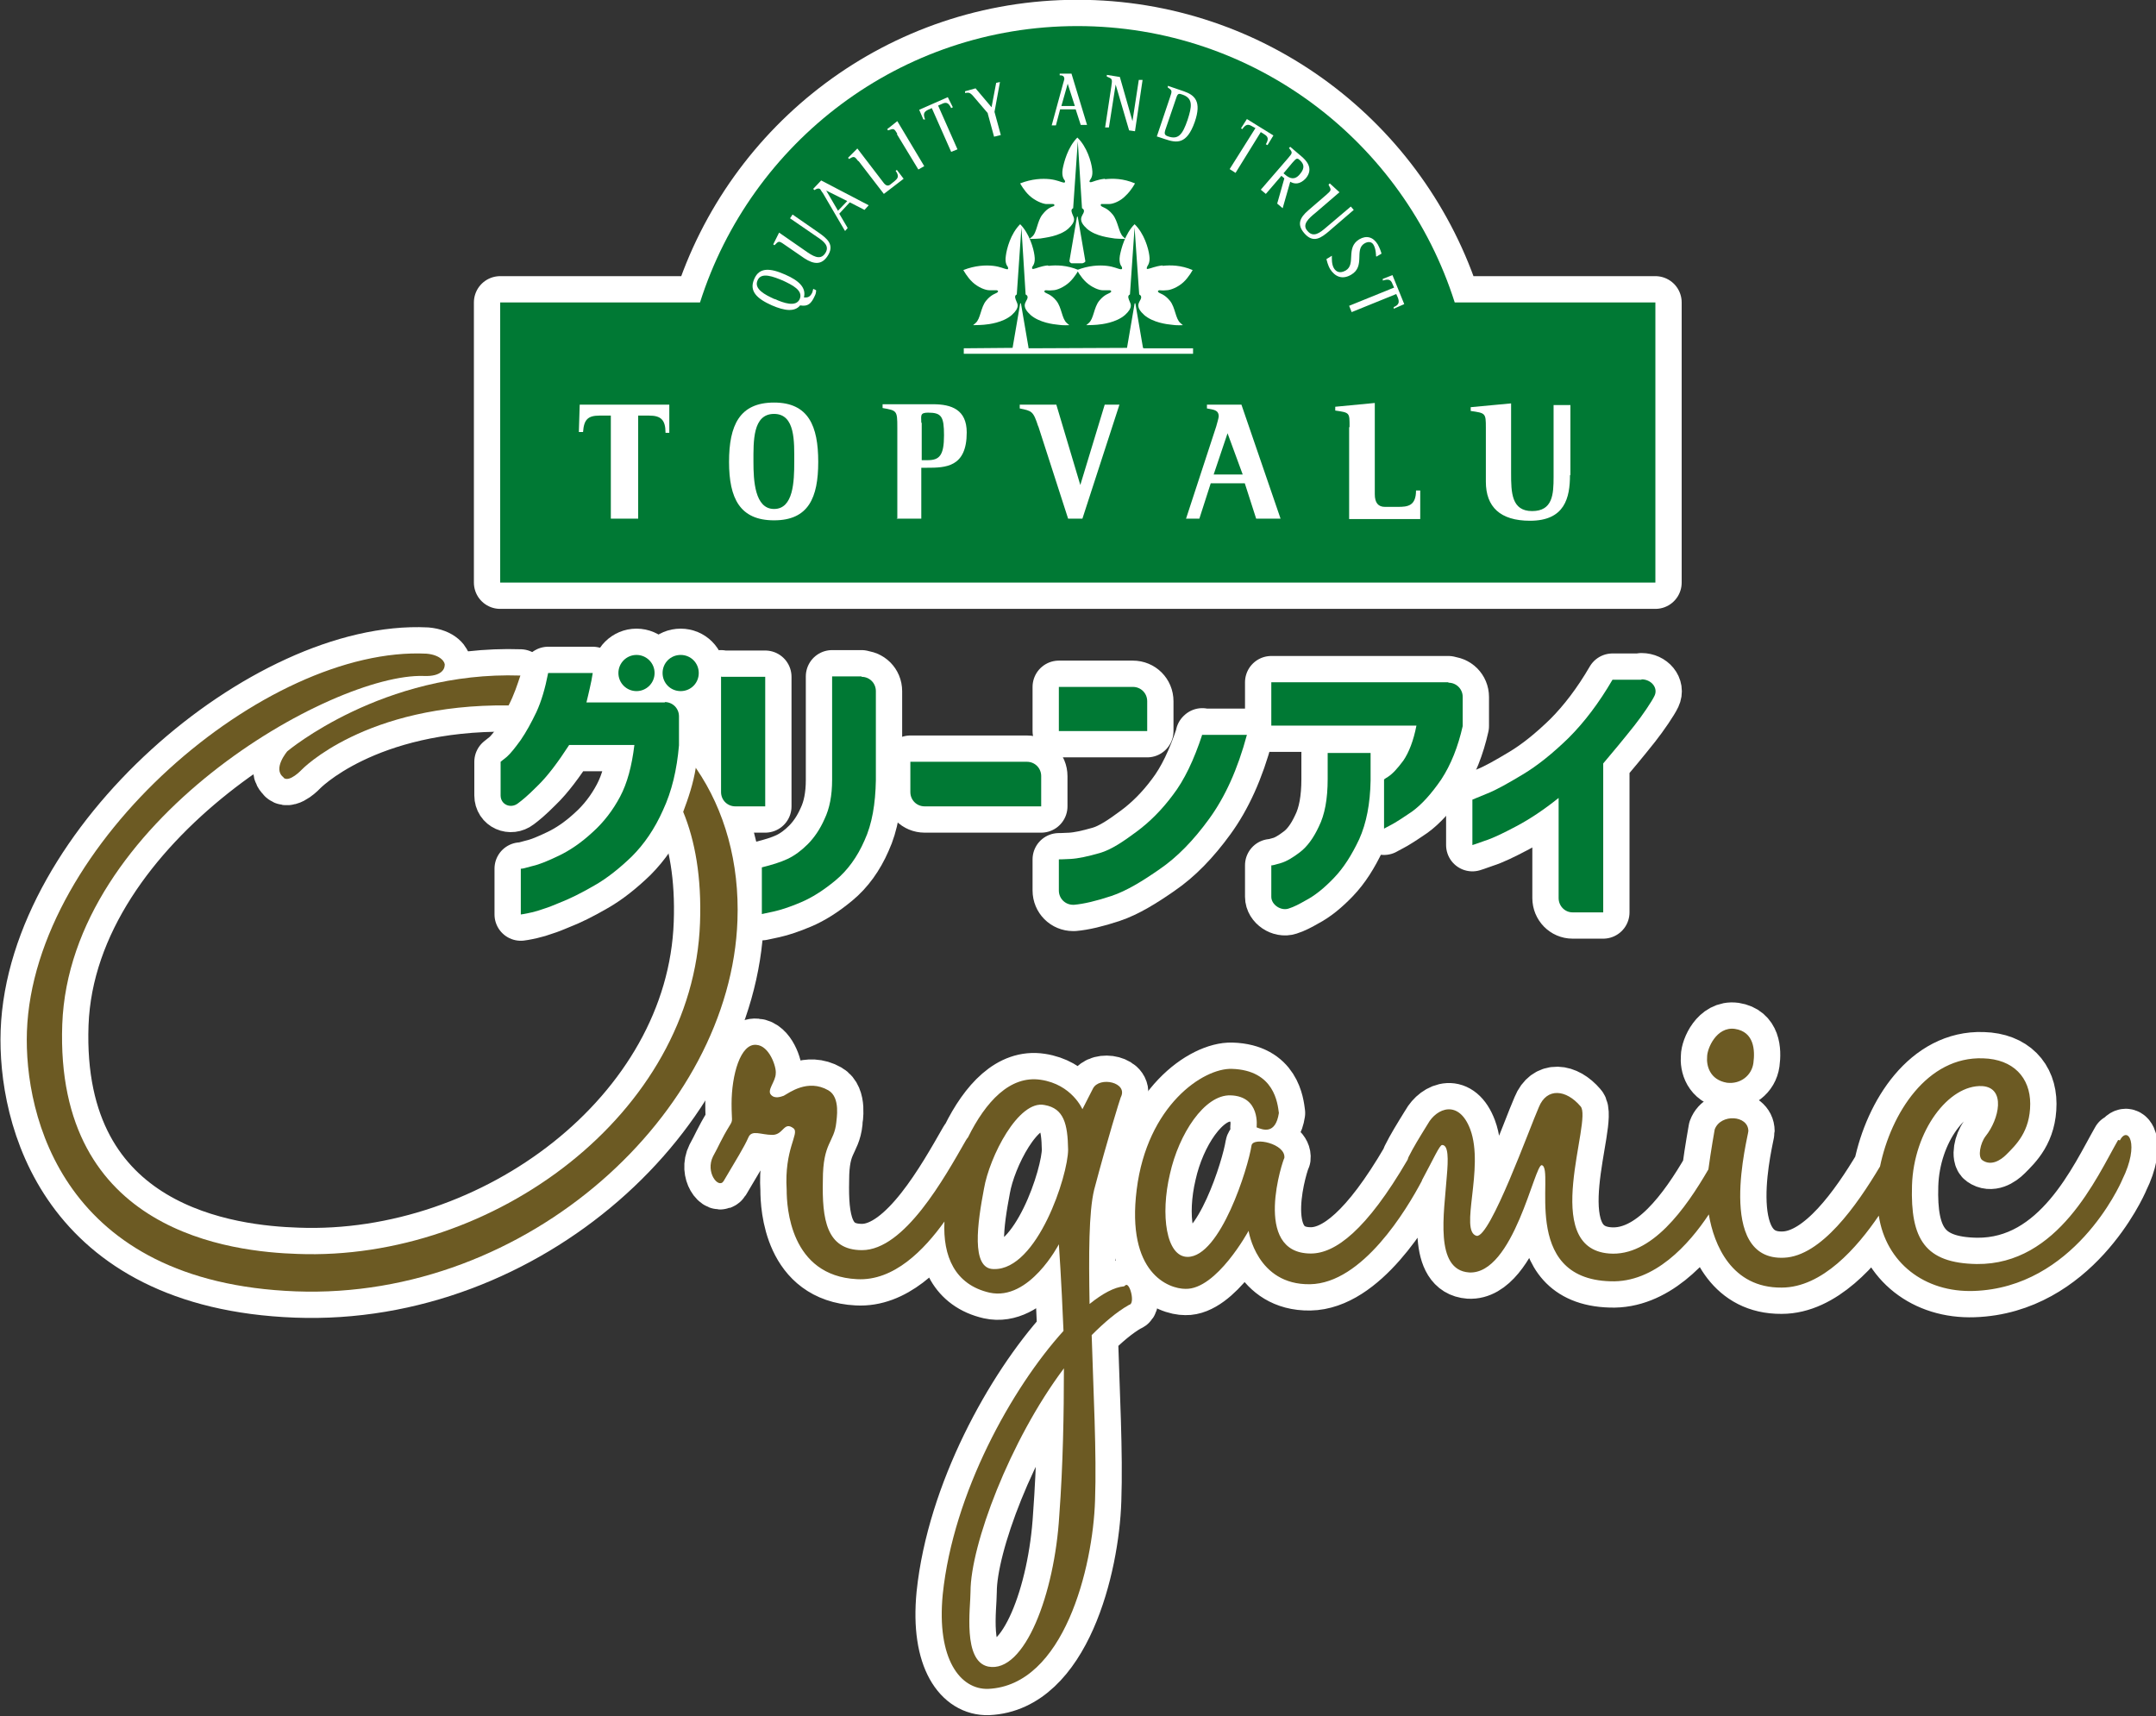 <?xml version="1.0" encoding="UTF-8"?>
<svg id="Layer_2" data-name="Layer 2" xmlns="http://www.w3.org/2000/svg" viewBox="0 0 51.25 40.8">
  <rect x="0" y="0" width="51.25" height="40.8" fill="#333333" stroke="none"/>
  <defs>
    <style>
      .cls-1 {
        fill: #6c5a23;
      }

      .cls-1, .cls-2, .cls-3 {
        stroke-width: 0px;
      }

      .cls-2 {
        fill: #007934;
      }

      .cls-4 {
        fill: none;
        stroke: #fff;
        stroke-linejoin: round;
        stroke-width: 1.25px;
      }

      .cls-3 {
        fill: #fff;
      }
    </style>
  </defs>
  <g id="_20_文字" data-name="20 文字">
    <g>
      <g>
        <g>
          <g>
            <path class="cls-4" d="M6.74,18.49c.14.12.43-.19.43-.19,0,0,1.5-1.57,4.92-1.53.13-.25.21-.5.28-.71-3.27-.11-5.54,1.8-5.54,1.8,0,0-.36.42-.09.62Z"/>
            <path class="cls-4" d="M16.54,18.25c-.06.38-.18.73-.3,1.05.28.68.44,1.55.4,2.64-.16,4.53-4.91,8.05-9.57,7.87-1.52-.05-5.77-.49-5.59-5.46.18-4.84,6.43-8.35,8.59-8.28.45.02.5-.19.5-.25.02-.07-.09-.25-.43-.28-3.82-.19-9.34,4.51-9.5,8.98-.07,2.01.86,5.97,6.39,6.18,5.52.21,10.34-4.26,10.5-8.82.05-1.36-.3-2.62-.98-3.61Z"/>
          </g>
          <g>
            <path class="cls-4" d="M26.72,30.58c-.23.02-.51.17-.82.42-.02-1.17-.02-2.19.11-2.72.32-1.21.61-2.14.63-2.19.19-.36-.51-.51-.66-.21l-.25.49s-.25-.59-.99-.7c-.73-.11-1.31.52-1.73,1.37-.02.02-.03.04-.05.07-.51.89-1.46,2.61-2.47,2.61-.85,0-.95-.74-.93-1.66,0-.91.27-.89.32-1.38,0-.06.11-.59-.19-.76-.49-.28-.93.06-1.06.13-.06.02-.21.08-.3-.02-.11-.11.11-.32.11-.51.02-.15-.15-.66-.46-.68-.38-.04-.59.72-.59,1.4,0,.42.04.38-.04.51-.21.34-.27.51-.4.74-.19.38.13.78.25.59.3-.51.49-.81.59-1.04.08-.19.3-.06.57-.06s.27-.34.51-.15c.13.13-.23.49-.17,1.46,0,.4.08,2.04,1.67,2.12.88.05,1.6-.7,2.08-1.37-.04.83.25,1.5,1.07,1.69.95.21,1.65-1.15,1.65-1.15,0,0,.06.83.11,2.06-1.23,1.36-2.62,3.86-2.87,6.26-.15,1.55.42,2.27,1.08,2.25,1.8-.08,2.49-2.89,2.54-4.48.04-1.12-.04-2.59-.08-3.93.3-.3.59-.55.89-.72.15-.02.02-.53-.08-.47ZM25.18,36.03c-.11,1.85-.82,3.76-1.69,3.59-.61-.13-.42-1.4-.42-1.78,0-1.1.93-3.59,2.22-5.31,0,1.06-.02,2.29-.11,3.5ZM23.62,30.17c-.55,0-.38-1.12-.23-1.91.13-.76.82-2.12,1.44-1.99.46.08.55.45.56,1.06,0,.61-.73,2.86-1.76,2.84Z"/>
            <path class="cls-4" d="M41.05,25.74c.32.04.59-.17.63-.47.04-.3.02-.74-.44-.81-.44-.06-.66.47-.66.66-.02.21.06.55.47.62Z"/>
            <path class="cls-4" d="M50.35,27.1c-.51.89-1.42,2.97-3.36,2.95-1.23-.02-1.58-.59-1.54-1.87.04-1.29.87-2.4,1.67-2.36.57.04.4.79.08,1.19-.13.17-.19.49-.08.57.21.15.44,0,.57-.13.23-.23.57-.55.57-1.21,0-.62-.4-1.06-1.12-1.08-1.33-.05-2.19,1.31-2.45,2.57-.56.94-1.4,2.13-2.28,2.17-1.65.08-.85-2.91-.85-3.01,0-.38-.66-.42-.8-.04,0,0-.09.5-.15.95-.54.93-1.35,2.08-2.36,2-1.67-.13-.38-3.18-.68-3.5-.34-.4-.8-.45-.99.02-.21.47-1.16,3.12-1.48,3.06-.42-.11.19-1.61-.15-2.53-.27-.72-.8-.51-1.01-.13-.21.34-.34.55-.46.79-.01.02-.01.04-.02.06-.98,1.68-1.72,2.23-2.3,2.23-1.42,0-.65-2.27-.63-2.27.04-.34-.74-.51-.78-.3-.08.53-.74,2.65-1.52,2.65-.51,0-.65-1-.42-1.97.21-.95.82-1.89,1.44-1.87.72.02.62.76.62.76.15.06.45.18.53-.34-.03-.22-.1-1.02-1.12-1.05-.68-.02-2.01.87-2.26,2.87-.25,1.99.76,2.36,1.16,2.36.74.02,1.5-1.38,1.5-1.38,0,0,.19,1.29,1.46,1.27,1.25-.02,2.3-1.78,2.66-2.46,0,0,0,0,0-.01.27-.5.42-.84.48-.84.15,0,.15.32.11.76-.06.85-.3,2.21.53,2.27,1.06.06,1.56-2.59,1.73-2.55.32.08-.55,2.7,1.63,2.76,1.05.04,1.87-.88,2.34-1.59.12.72.54,1.75,1.73,1.74.97,0,1.8-.96,2.31-1.71.17,1.12,1.09,1.83,2.26,1.79,2.37-.08,3.47-2.5,3.53-2.65.42-.85.13-1.29-.06-.93Z"/>
          </g>
        </g>
        <g>
          <g>
            <path class="cls-4" d="M20.48,16.08h-.7v2.46c0,.37-.06.68-.18.93-.11.25-.25.45-.4.6-.15.15-.31.27-.48.35-.17.08-.37.14-.61.2v1.11s.1-.02.28-.06c.18-.04.39-.11.65-.22.26-.11.53-.28.82-.52.29-.24.52-.56.69-.95.18-.39.26-.87.27-1.43v-2.12c0-.19-.15-.34-.34-.34Z"/>
            <path class="cls-4" d="M34.43,16.22h-4.21v1.03h3.45c-.07.36-.18.64-.31.83-.14.19-.26.32-.37.39-.04.02-.06.04-.09.06v1.17s.07-.04.13-.07c.14-.07.32-.19.54-.34.22-.16.45-.41.69-.76.23-.35.4-.78.51-1.27v-.69c0-.19-.15-.34-.34-.34Z"/>
            <g>
              <circle class="cls-4" cx="15.13" cy="16" r=".43"/>
              <path class="cls-4" d="M16.18,15.57c-.24,0-.43.19-.43.43s.19.43.43.43.43-.19.43-.43-.19-.43-.43-.43Z"/>
              <path class="cls-4" d="M15.81,16.7h-1.87c.03-.11.05-.22.08-.34.03-.12.05-.24.07-.36h-1.06c-.07.36-.16.67-.28.93-.12.25-.24.47-.37.66-.13.18-.24.32-.33.4-.1.08-.15.12-.15.12v.8c0,.22.24.32.41.19.12-.09.23-.18.46-.41.25-.24.5-.58.76-.98h1.55c-.06.5-.17.91-.34,1.23-.17.32-.39.61-.66.85-.27.25-.54.43-.79.55-.25.12-.46.21-.64.25-.17.05-.26.07-.27.06v1.09s.09-.01.26-.05c.09-.02.19-.05.3-.09.1-.03.22-.08.34-.13.26-.1.54-.24.85-.42.3-.17.6-.41.89-.69.29-.29.54-.65.74-1.1.21-.45.33-.96.38-1.54v-.69c0-.19-.15-.34-.34-.34Z"/>
            </g>
            <path class="cls-4" d="M17.14,16.08v2.75c0,.19.15.34.34.34h.71v-3.08h-1.04Z"/>
            <path class="cls-4" d="M24.41,18.11h-2.77v.72c0,.19.15.34.34.34h2.77v-.72c0-.19-.15-.34-.34-.34Z"/>
            <g>
              <path class="cls-4" d="M28.58,17.46c-.2.61-.43,1.09-.7,1.44-.26.35-.55.64-.86.87-.31.23-.6.43-.88.51-.28.08-.51.13-.69.14-.18.01-.27.01-.28.01v.74c0,.19.15.34.34.34,0,0,.01,0,.02,0,.23-.02.53-.09.89-.21.36-.12.75-.36,1.15-.64.41-.28.8-.68,1.17-1.19.38-.52.68-1.18.9-2h-1.07Z"/>
              <path class="cls-4" d="M27.27,16.67c0-.19-.15-.34-.34-.34h-1.76v1.05h2.1v-.71Z"/>
            </g>
            <path class="cls-4" d="M31.56,17.9v.62c0,.48-.07.85-.21,1.13-.13.28-.28.48-.45.61-.17.13-.32.22-.46.26-.14.04-.21.06-.22.05v.75c0,.19.23.34.41.28.13-.04.26-.11.4-.19.23-.12.45-.3.68-.54.23-.24.42-.54.6-.92.17-.38.26-.84.27-1.39v-.66h-1.02Z"/>
            <path class="cls-4" d="M39.02,16.16h-.69c-.32.55-.67,1.01-1.04,1.38-.38.37-.74.66-1.09.87-.35.21-.63.37-.86.46-.22.09-.34.14-.34.14v1.08s.1-.03.29-.1c.19-.06.44-.18.76-.35.32-.17.65-.39,1-.67v2.38c0,.19.15.34.33.34h.73v-3.54c.22-.26.47-.56.74-.9.19-.24.42-.58.48-.71.09-.19-.08-.39-.31-.39Z"/>
          </g>
          <g>
            <path class="cls-4" d="M34.58,7.19c-1.21-3.81-4.76-6.57-8.97-6.57s-7.76,2.76-8.97,6.57h-4.75v6.66h27.46v-6.66h-4.78Z"/>
            <path class="cls-4" d="M14.5,9.88h-.25c-.28,0-.37.1-.39.39h-.1l.02-.65h2.13v.67s-.09,0-.09,0c0-.31-.11-.41-.39-.41h-.26v2.45h-.65v-2.45Z"/>
            <path class="cls-4" d="M17.91,10.98c0-.49-.02-1.14.49-1.14s.48.67.48,1.14-.02,1.12-.48,1.12-.49-.68-.49-1.12M18.4,12.37c.82,0,1.05-.54,1.05-1.39s-.23-1.41-1.05-1.41-1.07.54-1.07,1.41.26,1.39,1.07,1.39"/>
            <path class="cls-4" d="M21.9,10.05c0-.16-.04-.24.16-.24.32,0,.38.09.38.54,0,.48-.11.59-.39.59h-.14v-.89ZM21.31,12.33h.59v-1.21h.13c.45,0,.95-.01.95-.84,0-.54-.36-.67-.8-.67h-1.2v.09c.34.06.35.06.35.46v2.16Z"/>
            <path class="cls-4" d="M24.68,10.14c-.12-.37-.15-.37-.44-.43v-.09h.87l.57,1.91h0l.58-1.91h.35l-.88,2.71h-.34l-.71-2.2Z"/>
            <path class="cls-4" d="M29.18,10.3l.36.98h-.69l.33-.98ZM28.19,12.33h.32l.27-.84h.81l.27.84h.58l-.93-2.71h-.82v.09c.15.03.28.03.28.19,0,.03-.04.17-.06.24l-.72,2.2Z"/>
            <path class="cls-4" d="M32.08,10.15c0-.34.01-.34-.34-.39v-.09l.94-.09v2.17q0,.3.24.3h.31c.23,0,.43-.02.43-.39h.1v.68h-1.69v-2.18Z"/>
            <path class="cls-4" d="M37.32,11.29c0,.54-.12,1.09-.95,1.09-.71,0-1.05-.33-1.05-.93v-1.29c0-.34-.01-.34-.36-.39v-.09l.96-.09v1.66c0,.46.01.9.5.9s.51-.4.51-.81v-1.71h.4v1.67Z"/>
            <path class="cls-4" d="M27.17,8.27l-.18-1.05s-.01-.03-.02,0l-.18,1.05h0s-2.34.01-2.34.01c0,0,0,0,0-.01l-.18-1.05s-.01-.03-.02,0l-.18,1.05h0s-1.16.01-1.16.01v.13h5.45v-.13h-1.17Z"/>
            <path class="cls-4" d="M26.26,4.25c-.18.02-.27.07-.32.08-.06.01-.04-.03-.03-.05.01-.02.08-.08.05-.27-.02-.16-.12-.52-.35-.74h0s0,0,0,0c0,0,0,0,0,0h0c-.23.23-.32.59-.35.75-.03.19.04.25.05.27.01.01.02.06-.03.05-.06-.01-.15-.06-.32-.08-.18-.02-.43-.01-.71.1,0,0,.09.17.22.29.13.12.3.19.39.2.1,0,.15,0,.17,0,.03,0,.05.03.02.05-.04.02-.14.03-.27.2-.13.16-.13.44-.25.53-.03.03-.06.05-.06.05,0,0,.15,0,.26-.01.11-.02.45-.05.66-.23.21-.19.13-.27.11-.33-.02-.05-.06-.13.01-.16l.11-1.59.1,1.59c.08.04.04.11.01.16-.02.05-.1.14.11.33.21.18.54.21.66.23.11.01.26.01.26.01,0,0-.03-.02-.06-.05-.11-.1-.12-.37-.25-.53-.13-.16-.24-.17-.27-.2-.03-.02-.01-.06.02-.05.02,0,.08,0,.17,0,.09,0,.27-.07.39-.2.13-.12.22-.29.22-.29-.28-.12-.53-.12-.71-.1"/>
            <path class="cls-4" d="M25.6,5.16l-.18,1.05s.02.05.06.05h.25s.07-.02.07-.05l-.18-1.05s-.01-.03-.02,0"/>
            <path class="cls-4" d="M24.9,6.31c-.17.02-.26.07-.32.08-.06.02-.05-.03-.04-.05.01-.02.08-.08.05-.27-.02-.16-.12-.52-.34-.74h0s0,0,0,0c0,0,0,0,0,0h0c-.23.23-.32.59-.34.75-.03.19.04.25.05.27,0,.02.02.06-.03.05-.06-.01-.15-.06-.32-.08-.18-.02-.43-.01-.71.1,0,0,.09.17.22.29.13.12.3.19.4.19.09,0,.15,0,.17,0,.03,0,.05.03.02.05-.03.03-.14.04-.27.2-.13.16-.13.43-.25.53-.03.03-.06.05-.06.05,0,0,.15,0,.26-.01.12-.01.45-.05.66-.23.21-.19.13-.27.11-.33-.02-.05-.06-.13.01-.16l.11-1.59.1,1.59c.08.04.04.11.01.16-.02.05-.1.14.11.33.21.18.54.22.65.23.11.02.27.01.27.01,0,0-.03-.02-.06-.05-.12-.1-.12-.37-.25-.53-.13-.16-.24-.17-.27-.2-.03-.02-.01-.05.02-.05.02,0,.08.01.17,0,.09,0,.26-.07.39-.19.13-.12.22-.29.22-.29-.28-.12-.54-.12-.71-.1"/>
            <path class="cls-4" d="M27.63,6.31c-.17.02-.27.07-.33.08-.06.02-.04-.03-.03-.05,0-.02.08-.08.05-.27-.02-.16-.12-.52-.35-.74h0s0,0,0,0c0,0,0,0,0,0h0c-.23.23-.32.59-.35.75-.03.19.04.25.05.27,0,.02.02.06-.04.05-.06-.01-.15-.06-.32-.08-.18-.02-.43-.01-.71.1,0,0,.09.17.22.29.13.12.3.19.39.19.09,0,.15,0,.17,0,.03,0,.05.03.02.05-.03.03-.14.04-.27.2-.13.16-.13.43-.25.53-.03.03-.06.05-.06.05,0,0,.15,0,.26-.01.12-.01.45-.05.66-.23.21-.19.13-.27.11-.33-.02-.05-.06-.13.01-.16l.11-1.59.11,1.59c.08.04.04.11.01.16-.02.05-.1.14.11.33.21.18.54.22.65.23.11.02.27.01.27.01,0,0-.03-.02-.06-.05-.12-.1-.12-.37-.25-.53-.13-.16-.24-.17-.27-.2-.03-.02-.01-.05.02-.05.02,0,.08.01.17,0,.09,0,.27-.07.4-.19.13-.12.22-.29.22-.29-.28-.12-.53-.12-.71-.1"/>
            <path class="cls-4" d="M18.41,7.11c-.22-.1-.5-.24-.4-.45.09-.2.38-.08.6.01.21.1.49.23.4.44-.09.2-.39.09-.59,0M19.33,6.87s-.01.05-.02.08c-.05.11-.11.13-.2.12.06-.23-.12-.4-.44-.54-.36-.16-.62-.18-.74.1-.13.29.06.47.42.63.3.13.54.16.67,0,.18.03.26-.03.35-.23.02-.04.03-.08.03-.13l-.06-.03Z"/>
            <path class="cls-4" d="M19.46,5.53c.2.14.39.29.21.56-.14.21-.32.2-.55.05l-.48-.33c-.13-.09-.13-.08-.23.02l-.03-.02.14-.28.62.43c.17.12.35.24.47.07.13-.18-.04-.3-.19-.4l-.64-.44.06-.09.62.43Z"/>
            <path class="cls-4" d="M19.64,4.53l.5.25-.22.23-.28-.48ZM20.09,5.49l.06-.07-.2-.34.25-.27.35.18.1-.11-1.13-.59-.19.2.03.03s.09-.07.14-.02c0,0,.04.07.06.09l.52.89Z"/>
            <path class="cls-4" d="M20.4,3.83c-.09-.12-.1-.12-.22-.05l-.02-.03.22-.22.62.81q.08.11.16.05l.1-.08c.07-.06.13-.11.03-.25l.03-.02.16.21-.47.36-.6-.78Z"/>
            <path class="cls-4" d="M21.33,3.18c-.08-.13-.08-.13-.22-.08l-.02-.03.24-.19.64,1.07-.14.08-.51-.84Z"/>
            <path class="cls-4" d="M22.15,2.57l-.09.04c-.1.05-.12.1-.07.23h-.04s-.1-.23-.1-.23l.68-.3.12.24-.04.02c-.06-.13-.12-.15-.22-.1l-.09.04.46,1.04-.15.06-.46-1.04Z"/>
            <path class="cls-4" d="M23.48,2.69l-.35-.41c-.08-.09-.11-.08-.19-.07v-.04s.25-.07.25-.07l.38.45.11-.58.09-.02-.13.71.15.55-.16.04-.15-.55Z"/>
            <path class="cls-4" d="M25.38,1.99l.17.53h-.32s.15-.53.15-.53ZM25.01,2.98h.09s.1-.38.1-.38h.37s.12.37.12.37h.15s-.37-1.22-.37-1.22h-.28s0,.04,0,.04c.06,0,.11.01.11.09,0,.01-.02.07-.03.11l-.27.99Z"/>
            <path class="cls-4" d="M26.42,2.03c.03-.17,0-.16-.11-.21v-.04s.31.05.31.05l.3,1.05h0s.15-.98.15-.98h.09s-.18,1.22-.18,1.22l-.14-.02-.32-1.09h0l-.16,1.02h-.09s.15-.99.15-.99Z"/>
            <path class="cls-4" d="M27.97,2.3c.03-.08.06-.08.14-.05.26.09.22.29.12.6-.12.35-.22.48-.47.39-.09-.03-.08-.08-.06-.15l.27-.79ZM27.49,3.24l.21.07c.27.09.51.13.7-.41.17-.49,0-.64-.26-.73l-.38-.13v.04c.1.07.11.07.05.24l-.31.92Z"/>
            <path class="cls-4" d="M29.85,3.05l-.09-.05c-.1-.06-.15-.04-.23.07l-.03-.02.14-.22.63.39-.14.23-.04-.02c.07-.12.06-.18-.04-.24l-.08-.05-.6.97-.14-.09.61-.97Z"/>
            <path class="cls-4" d="M30.72,3.87c.09-.1.11-.13.18-.06.09.08.13.18,0,.33-.13.16-.25.09-.33.03l-.06-.05.21-.25ZM29.97,4.51l.12.1.37-.43.07.06-.17.6.13.11.18-.63c.1.06.23.07.37-.08.21-.25-.02-.45-.1-.52l-.27-.23-.03.03c.09.11.09.11-.03.25l-.64.74Z"/>
            <path class="cls-4" d="M31.6,5.49c-.19.16-.38.31-.6.05-.17-.2-.11-.36.1-.54l.44-.38c.11-.1.11-.1.04-.23l.03-.03.23.21-.57.49c-.16.13-.33.28-.19.43.14.17.3.04.44-.08l.59-.5.07.08-.57.49Z"/>
            <path class="cls-4" d="M32.71,6.09s0-.17-.06-.27c-.04-.07-.12-.09-.22-.03-.24.15.03.54-.31.74-.22.13-.39.04-.5-.13-.06-.1-.08-.21-.09-.24l.13-.08c0,.06-.01.2.05.3.05.08.14.13.28.05.25-.15-.01-.54.32-.74.17-.1.33-.06.44.12.05.09.08.18.09.22l-.12.07Z"/>
            <path class="cls-4" d="M33.14,6.84l-.04-.09c-.04-.11-.1-.12-.23-.08v-.04s.23-.09.23-.09l.28.69-.25.11v-.04c.12-.05.14-.11.1-.22l-.04-.09-1.06.43-.06-.15,1.06-.43Z"/>
          </g>
        </g>
      </g>
      <g>
        <g>
          <g>
            <path class="cls-1" d="M6.74,18.49c.14.12.43-.19.43-.19,0,0,1.5-1.57,4.92-1.53.13-.25.21-.5.28-.71-3.27-.11-5.54,1.8-5.54,1.8,0,0-.36.42-.09.62Z"/>
            <path class="cls-1" d="M16.54,18.25c-.06.38-.18.73-.3,1.05.28.68.44,1.55.4,2.64-.16,4.53-4.91,8.05-9.57,7.87-1.52-.05-5.77-.49-5.59-5.46.18-4.84,6.43-8.35,8.59-8.28.45.02.5-.19.5-.25.02-.07-.09-.25-.43-.28-3.82-.19-9.34,4.51-9.5,8.98-.07,2.01.86,5.97,6.39,6.18,5.52.21,10.34-4.26,10.5-8.82.05-1.36-.3-2.62-.98-3.61Z"/>
          </g>
          <g>
            <path class="cls-1" d="M26.72,30.58c-.23.02-.51.17-.82.42-.02-1.17-.02-2.19.11-2.72.32-1.21.61-2.14.63-2.19.19-.36-.51-.51-.66-.21l-.25.49s-.25-.59-.99-.7c-.73-.11-1.31.52-1.73,1.37-.02.02-.03.04-.05.07-.51.89-1.46,2.61-2.47,2.61-.85,0-.95-.74-.93-1.66,0-.91.27-.89.32-1.38,0-.06.11-.59-.19-.76-.49-.28-.93.06-1.06.13-.06.02-.21.08-.3-.02-.11-.11.11-.32.11-.51.02-.15-.15-.66-.46-.68-.38-.04-.59.72-.59,1.4,0,.42.04.38-.04.51-.21.34-.27.51-.4.74-.19.38.13.78.25.59.3-.51.49-.81.59-1.04.08-.19.3-.06.57-.06s.27-.34.51-.15c.13.13-.23.49-.17,1.46,0,.4.08,2.04,1.67,2.12.88.05,1.6-.7,2.08-1.37-.04.83.25,1.5,1.07,1.69.95.21,1.65-1.15,1.65-1.15,0,0,.06.83.11,2.06-1.23,1.36-2.62,3.86-2.87,6.26-.15,1.55.42,2.27,1.08,2.25,1.8-.08,2.49-2.89,2.54-4.48.04-1.12-.04-2.59-.08-3.93.3-.3.59-.55.89-.72.15-.02.02-.53-.08-.47ZM25.18,36.03c-.11,1.85-.82,3.76-1.69,3.59-.61-.13-.42-1.4-.42-1.78,0-1.1.93-3.59,2.22-5.31,0,1.06-.02,2.29-.11,3.5ZM23.62,30.17c-.55,0-.38-1.12-.23-1.91.13-.76.82-2.12,1.44-1.99.46.08.55.45.56,1.06,0,.61-.73,2.86-1.76,2.84Z"/>
            <path class="cls-1" d="M41.05,25.74c.32.04.59-.17.63-.47.04-.3.02-.74-.44-.81-.44-.06-.66.47-.66.66-.02.21.06.55.47.62Z"/>
            <path class="cls-1" d="M50.35,27.1c-.51.89-1.42,2.97-3.36,2.95-1.23-.02-1.58-.59-1.54-1.87.04-1.29.87-2.4,1.67-2.36.57.04.4.79.08,1.19-.13.17-.19.49-.08.57.21.15.44,0,.57-.13.23-.23.57-.55.57-1.21,0-.62-.4-1.06-1.12-1.08-1.33-.05-2.19,1.31-2.45,2.57-.56.94-1.4,2.13-2.28,2.17-1.65.08-.85-2.91-.85-3.01,0-.38-.66-.42-.8-.04,0,0-.09.5-.15.95-.54.93-1.35,2.08-2.36,2-1.67-.13-.38-3.18-.68-3.5-.34-.4-.8-.45-.99.02-.21.47-1.16,3.12-1.48,3.06-.42-.11.19-1.61-.15-2.53-.27-.72-.8-.51-1.01-.13-.21.34-.34.55-.46.79-.01.02-.01.04-.02.06-.98,1.68-1.72,2.23-2.3,2.23-1.42,0-.65-2.27-.63-2.27.04-.34-.74-.51-.78-.3-.08.53-.74,2.65-1.52,2.65-.51,0-.65-1-.42-1.97.21-.95.82-1.89,1.44-1.87.72.02.62.76.62.76.15.06.45.18.53-.34-.03-.22-.1-1.02-1.12-1.05-.68-.02-2.01.87-2.26,2.87-.25,1.99.76,2.36,1.16,2.36.74.02,1.5-1.38,1.5-1.38,0,0,.19,1.29,1.46,1.27,1.25-.02,2.3-1.78,2.66-2.46,0,0,0,0,0-.01.27-.5.42-.84.48-.84.15,0,.15.32.11.76-.06.85-.3,2.21.53,2.27,1.06.06,1.56-2.59,1.73-2.55.32.08-.55,2.7,1.63,2.76,1.05.04,1.87-.88,2.34-1.59.12.72.54,1.75,1.73,1.74.97,0,1.8-.96,2.31-1.71.17,1.12,1.09,1.83,2.26,1.79,2.37-.08,3.47-2.5,3.53-2.65.42-.85.13-1.29-.06-.93Z"/>
          </g>
        </g>
        <g>
          <g>
            <path class="cls-2" d="M20.48,16.08h-.7v2.46c0,.37-.06.68-.18.93-.11.25-.25.45-.4.6-.15.15-.31.27-.48.35-.17.08-.37.14-.61.2v1.11s.1-.02.28-.06c.18-.04.39-.11.65-.22.26-.11.53-.28.82-.52.29-.24.52-.56.69-.95.18-.39.26-.87.27-1.43v-2.12c0-.19-.15-.34-.34-.34Z"/>
            <path class="cls-2" d="M34.43,16.22h-4.21v1.03h3.45c-.07.36-.18.64-.31.83-.14.19-.26.32-.37.39-.04.02-.06.04-.09.06v1.17s.07-.04.13-.07c.14-.07.32-.19.54-.34.22-.16.45-.41.69-.76.23-.35.4-.78.51-1.27v-.69c0-.19-.15-.34-.34-.34Z"/>
            <g>
              <circle class="cls-2" cx="15.13" cy="16" r=".43"/>
              <path class="cls-2" d="M16.18,15.57c-.24,0-.43.19-.43.43s.19.43.43.43.43-.19.43-.43-.19-.43-.43-.43Z"/>
              <path class="cls-2" d="M15.81,16.7h-1.87c.03-.11.05-.22.08-.34.03-.12.05-.24.07-.36h-1.06c-.07.36-.16.67-.28.93-.12.25-.24.47-.37.66-.13.18-.24.32-.33.4-.1.08-.15.12-.15.12v.8c0,.22.24.32.41.19.12-.09.23-.18.46-.41.25-.24.5-.58.76-.98h1.55c-.06.5-.17.91-.34,1.23-.17.32-.39.61-.66.85-.27.25-.54.43-.79.55-.25.12-.46.21-.64.25-.17.05-.26.07-.27.06v1.09s.09-.01.26-.05c.09-.02.19-.05.3-.09.1-.03.22-.08.34-.13.26-.1.54-.24.85-.42.3-.17.6-.41.89-.69.29-.29.54-.65.74-1.1.21-.45.33-.96.38-1.54v-.69c0-.19-.15-.34-.34-.34Z"/>
            </g>
            <path class="cls-2" d="M17.14,16.08v2.75c0,.19.15.34.34.34h.71v-3.08h-1.04Z"/>
            <path class="cls-2" d="M24.41,18.11h-2.77v.72c0,.19.15.34.34.34h2.77v-.72c0-.19-.15-.34-.34-.34Z"/>
            <g>
              <path class="cls-2" d="M28.58,17.46c-.2.61-.43,1.09-.7,1.44-.26.35-.55.64-.86.87-.31.23-.6.43-.88.51-.28.08-.51.13-.69.14-.18.01-.27.01-.28.01v.74c0,.19.15.34.34.34,0,0,.01,0,.02,0,.23-.02.53-.09.89-.21.36-.12.75-.36,1.15-.64.41-.28.8-.68,1.17-1.19.38-.52.68-1.18.9-2h-1.07Z"/>
              <path class="cls-2" d="M27.27,16.67c0-.19-.15-.34-.34-.34h-1.76v1.05h2.1v-.71Z"/>
            </g>
            <path class="cls-2" d="M31.56,17.9v.62c0,.48-.07.85-.21,1.13-.13.28-.28.48-.45.61-.17.13-.32.22-.46.26-.14.04-.21.06-.22.05v.75c0,.19.23.34.41.28.13-.04.26-.11.4-.19.23-.12.45-.3.68-.54.23-.24.42-.54.6-.92.17-.38.26-.84.27-1.39v-.66h-1.02Z"/>
            <path class="cls-2" d="M39.02,16.16h-.69c-.32.55-.67,1.01-1.04,1.38-.38.37-.74.66-1.09.87-.35.21-.63.37-.86.46-.22.09-.34.14-.34.14v1.08s.1-.03.29-.1c.19-.06.44-.18.76-.35.32-.17.65-.39,1-.67v2.38c0,.19.15.34.33.34h.73v-3.54c.22-.26.47-.56.74-.9.19-.24.42-.58.48-.71.09-.19-.08-.39-.31-.39Z"/>
          </g>
          <g>
            <path class="cls-2" d="M34.58,7.19c-1.21-3.81-4.76-6.57-8.97-6.57s-7.76,2.76-8.97,6.57h-4.75v6.66h27.46v-6.66h-4.78Z"/>
            <path class="cls-3" d="M14.5,9.88h-.25c-.28,0-.37.1-.39.39h-.1l.02-.65h2.13v.67s-.09,0-.09,0c0-.31-.11-.41-.39-.41h-.26v2.45h-.65v-2.45Z"/>
            <path class="cls-3" d="M17.91,10.98c0-.49-.02-1.14.49-1.14s.48.67.48,1.14-.02,1.12-.48,1.12-.49-.68-.49-1.12M18.4,12.37c.82,0,1.05-.54,1.05-1.39s-.23-1.41-1.05-1.41-1.07.54-1.07,1.41.26,1.39,1.07,1.39"/>
            <path class="cls-3" d="M21.9,10.05c0-.16-.04-.24.16-.24.32,0,.38.09.38.54,0,.48-.11.59-.39.59h-.14v-.89ZM21.31,12.33h.59v-1.21h.13c.45,0,.95-.01.95-.84,0-.54-.36-.67-.8-.67h-1.2v.09c.34.06.35.06.35.46v2.16Z"/>
            <path class="cls-3" d="M24.68,10.14c-.12-.37-.15-.37-.44-.43v-.09h.87l.57,1.91h0l.58-1.91h.35l-.88,2.71h-.34l-.71-2.2Z"/>
            <path class="cls-3" d="M29.18,10.3l.36.98h-.69l.33-.98ZM28.19,12.33h.32l.27-.84h.81l.27.84h.58l-.93-2.71h-.82v.09c.15.03.28.03.28.19,0,.03-.04.17-.06.24l-.72,2.2Z"/>
            <path class="cls-3" d="M32.08,10.15c0-.34.01-.34-.34-.39v-.09l.94-.09v2.17q0,.3.24.3h.31c.23,0,.43-.02.43-.39h.1v.68h-1.69v-2.18Z"/>
            <path class="cls-3" d="M37.32,11.29c0,.54-.12,1.09-.95,1.09-.71,0-1.05-.33-1.05-.93v-1.29c0-.34-.01-.34-.36-.39v-.09l.96-.09v1.66c0,.46.01.9.5.9s.51-.4.51-.81v-1.71h.4v1.67Z"/>
            <path class="cls-3" d="M27.17,8.27l-.18-1.05s-.01-.03-.02,0l-.18,1.05h0s-2.34.01-2.34.01c0,0,0,0,0-.01l-.18-1.05s-.01-.03-.02,0l-.18,1.05h0s-1.16.01-1.16.01v.13h5.45v-.13h-1.17Z"/>
            <path class="cls-3" d="M26.26,4.25c-.18.02-.27.07-.32.08-.06.01-.04-.03-.03-.05.01-.02.08-.08.05-.27-.02-.16-.12-.52-.35-.74h0s0,0,0,0c0,0,0,0,0,0h0c-.23.23-.32.59-.35.75-.03.19.04.25.05.27.01.01.02.06-.03.05-.06-.01-.15-.06-.32-.08-.18-.02-.43-.01-.71.1,0,0,.09.17.22.29.13.12.3.19.39.2.1,0,.15,0,.17,0,.03,0,.05.03.02.05-.04.02-.14.03-.27.2-.13.16-.13.44-.25.53-.03.03-.06.05-.06.05,0,0,.15,0,.26-.01.11-.02.45-.05.66-.23.21-.19.13-.27.11-.33-.02-.05-.06-.13.01-.16l.11-1.59.1,1.59c.08.04.04.11.01.16-.02.05-.1.14.11.33.21.18.54.21.66.23.11.01.26.01.26.01,0,0-.03-.02-.06-.05-.11-.1-.12-.37-.25-.53-.13-.16-.24-.17-.27-.2-.03-.02-.01-.06.02-.05.02,0,.08,0,.17,0,.09,0,.27-.07.39-.2.13-.12.22-.29.22-.29-.28-.12-.53-.12-.71-.1"/>
            <path class="cls-3" d="M25.6,5.16l-.18,1.05s.02.05.06.05h.25s.07-.02.07-.05l-.18-1.05s-.01-.03-.02,0"/>
            <path class="cls-3" d="M24.9,6.31c-.17.02-.26.07-.32.08-.06.02-.05-.03-.04-.05.01-.02.08-.08.05-.27-.02-.16-.12-.52-.34-.74h0s0,0,0,0c0,0,0,0,0,0h0c-.23.23-.32.59-.34.75-.03.19.04.25.05.27,0,.02.02.06-.03.05-.06-.01-.15-.06-.32-.08-.18-.02-.43-.01-.71.1,0,0,.09.17.22.29.13.12.3.19.4.19.09,0,.15,0,.17,0,.03,0,.05.03.02.05-.03.03-.14.04-.27.2-.13.16-.13.43-.25.53-.03.03-.06.05-.06.05,0,0,.15,0,.26-.01.12-.01.45-.05.66-.23.21-.19.13-.27.11-.33-.02-.05-.06-.13.01-.16l.11-1.59.1,1.59c.08.04.04.11.01.16-.02.05-.1.14.11.33.21.18.54.22.65.23.11.02.27.01.27.01,0,0-.03-.02-.06-.05-.12-.1-.12-.37-.25-.53-.13-.16-.24-.17-.27-.2-.03-.02-.01-.05.02-.05.02,0,.08.01.17,0,.09,0,.26-.07.39-.19.13-.12.22-.29.22-.29-.28-.12-.54-.12-.71-.1"/>
            <path class="cls-3" d="M27.63,6.31c-.17.02-.27.07-.33.08-.06.02-.04-.03-.03-.05,0-.02.08-.08.05-.27-.02-.16-.12-.52-.35-.74h0s0,0,0,0c0,0,0,0,0,0h0c-.23.23-.32.59-.35.75-.03.19.04.25.05.27,0,.02.02.06-.04.05-.06-.01-.15-.06-.32-.08-.18-.02-.43-.01-.71.1,0,0,.09.17.22.29.13.12.3.19.39.19.09,0,.15,0,.17,0,.03,0,.05.03.02.05-.03.03-.14.04-.27.2-.13.16-.13.43-.25.53-.03.03-.06.05-.06.05,0,0,.15,0,.26-.01.12-.01.45-.05.66-.23.21-.19.13-.27.11-.33-.02-.05-.06-.13.01-.16l.11-1.59.11,1.59c.08.04.04.11.01.16-.02.05-.1.14.11.33.21.18.54.22.65.23.11.02.27.01.27.01,0,0-.03-.02-.06-.05-.12-.1-.12-.37-.25-.53-.13-.16-.24-.17-.27-.2-.03-.02-.01-.05.02-.05.02,0,.08.01.17,0,.09,0,.27-.07.4-.19.13-.12.22-.29.22-.29-.28-.12-.53-.12-.71-.1"/>
            <path class="cls-3" d="M18.41,7.11c-.22-.1-.5-.24-.4-.45.09-.2.38-.08.6.01.21.1.49.23.4.44-.09.2-.39.09-.59,0M19.33,6.87s-.01.05-.02.08c-.05.11-.11.13-.2.12.06-.23-.12-.4-.44-.54-.36-.16-.62-.18-.74.1-.13.29.06.47.42.63.3.13.54.16.67,0,.18.03.26-.03.35-.23.02-.04.03-.08.03-.13l-.06-.03Z"/>
            <path class="cls-3" d="M19.46,5.53c.2.14.39.29.21.56-.14.21-.32.2-.55.05l-.48-.33c-.13-.09-.13-.08-.23.02l-.03-.02.14-.28.62.43c.17.12.35.24.47.07.13-.18-.04-.3-.19-.4l-.64-.44.06-.09.62.43Z"/>
            <path class="cls-3" d="M19.64,4.53l.5.25-.22.23-.28-.48ZM20.09,5.49l.06-.07-.2-.34.25-.27.35.18.1-.11-1.13-.59-.19.2.03.03s.09-.07.14-.02c0,0,.04.07.06.09l.52.89Z"/>
            <path class="cls-3" d="M20.4,3.83c-.09-.12-.1-.12-.22-.05l-.02-.03.22-.22.62.81q.08.11.16.05l.1-.08c.07-.06.13-.11.03-.25l.03-.02.16.21-.47.36-.6-.78Z"/>
            <path class="cls-3" d="M21.33,3.18c-.08-.13-.08-.13-.22-.08l-.02-.03.24-.19.64,1.07-.14.08-.51-.84Z"/>
            <path class="cls-3" d="M22.15,2.57l-.09.04c-.1.05-.12.1-.07.23h-.04s-.1-.23-.1-.23l.68-.3.12.24-.04.02c-.06-.13-.12-.15-.22-.1l-.09.04.46,1.04-.15.06-.46-1.04Z"/>
            <path class="cls-3" d="M23.48,2.69l-.35-.41c-.08-.09-.11-.08-.19-.07v-.04s.25-.07.25-.07l.38.45.11-.58.09-.02-.13.71.15.55-.16.04-.15-.55Z"/>
            <path class="cls-3" d="M25.38,1.99l.17.53h-.32s.15-.53.15-.53ZM25.01,2.98h.09s.1-.38.1-.38h.37s.12.37.12.37h.15s-.37-1.22-.37-1.22h-.28s0,.04,0,.04c.06,0,.11.01.11.09,0,.01-.02.07-.03.11l-.27.99Z"/>
            <path class="cls-3" d="M26.42,2.03c.03-.17,0-.16-.11-.21v-.04s.31.05.31.05l.3,1.05h0s.15-.98.15-.98h.09s-.18,1.22-.18,1.22l-.14-.02-.32-1.09h0l-.16,1.02h-.09s.15-.99.15-.99Z"/>
            <path class="cls-3" d="M27.97,2.3c.03-.08.06-.08.14-.05.26.09.22.29.12.6-.12.35-.22.48-.47.39-.09-.03-.08-.08-.06-.15l.27-.79ZM27.49,3.24l.21.07c.27.09.51.13.7-.41.17-.49,0-.64-.26-.73l-.38-.13v.04c.1.07.11.07.05.24l-.31.92Z"/>
            <path class="cls-3" d="M29.85,3.05l-.09-.05c-.1-.06-.15-.04-.23.07l-.03-.02.14-.22.63.39-.14.23-.04-.02c.07-.12.06-.18-.04-.24l-.08-.05-.6.97-.14-.09.61-.97Z"/>
            <path class="cls-3" d="M30.72,3.87c.09-.1.11-.13.18-.06.09.08.13.18,0,.33-.13.16-.25.09-.33.03l-.06-.05.21-.25ZM29.97,4.51l.12.1.37-.43.07.06-.17.6.13.11.18-.63c.1.06.23.07.37-.08.21-.25-.02-.45-.1-.52l-.27-.23-.03.03c.09.11.09.11-.03.25l-.64.74Z"/>
            <path class="cls-3" d="M31.6,5.49c-.19.16-.38.31-.6.05-.17-.2-.11-.36.1-.54l.44-.38c.11-.1.11-.1.04-.23l.03-.03.23.21-.57.49c-.16.13-.33.28-.19.43.14.17.3.04.44-.08l.59-.5.07.08-.57.49Z"/>
            <path class="cls-3" d="M32.71,6.09s0-.17-.06-.27c-.04-.07-.12-.09-.22-.03-.24.15.03.54-.31.74-.22.13-.39.04-.5-.13-.06-.1-.08-.21-.09-.24l.13-.08c0,.06-.01.2.05.3.05.08.14.13.28.05.25-.15-.01-.54.32-.74.17-.1.33-.06.44.12.05.09.08.18.09.22l-.12.07Z"/>
            <path class="cls-3" d="M33.14,6.84l-.04-.09c-.04-.11-.1-.12-.23-.08v-.04s.23-.09.23-.09l.28.69-.25.11v-.04c.12-.05.14-.11.1-.22l-.04-.09-1.06.43-.06-.15,1.06-.43Z"/>
          </g>
        </g>
      </g>
    </g>
  </g>
</svg>